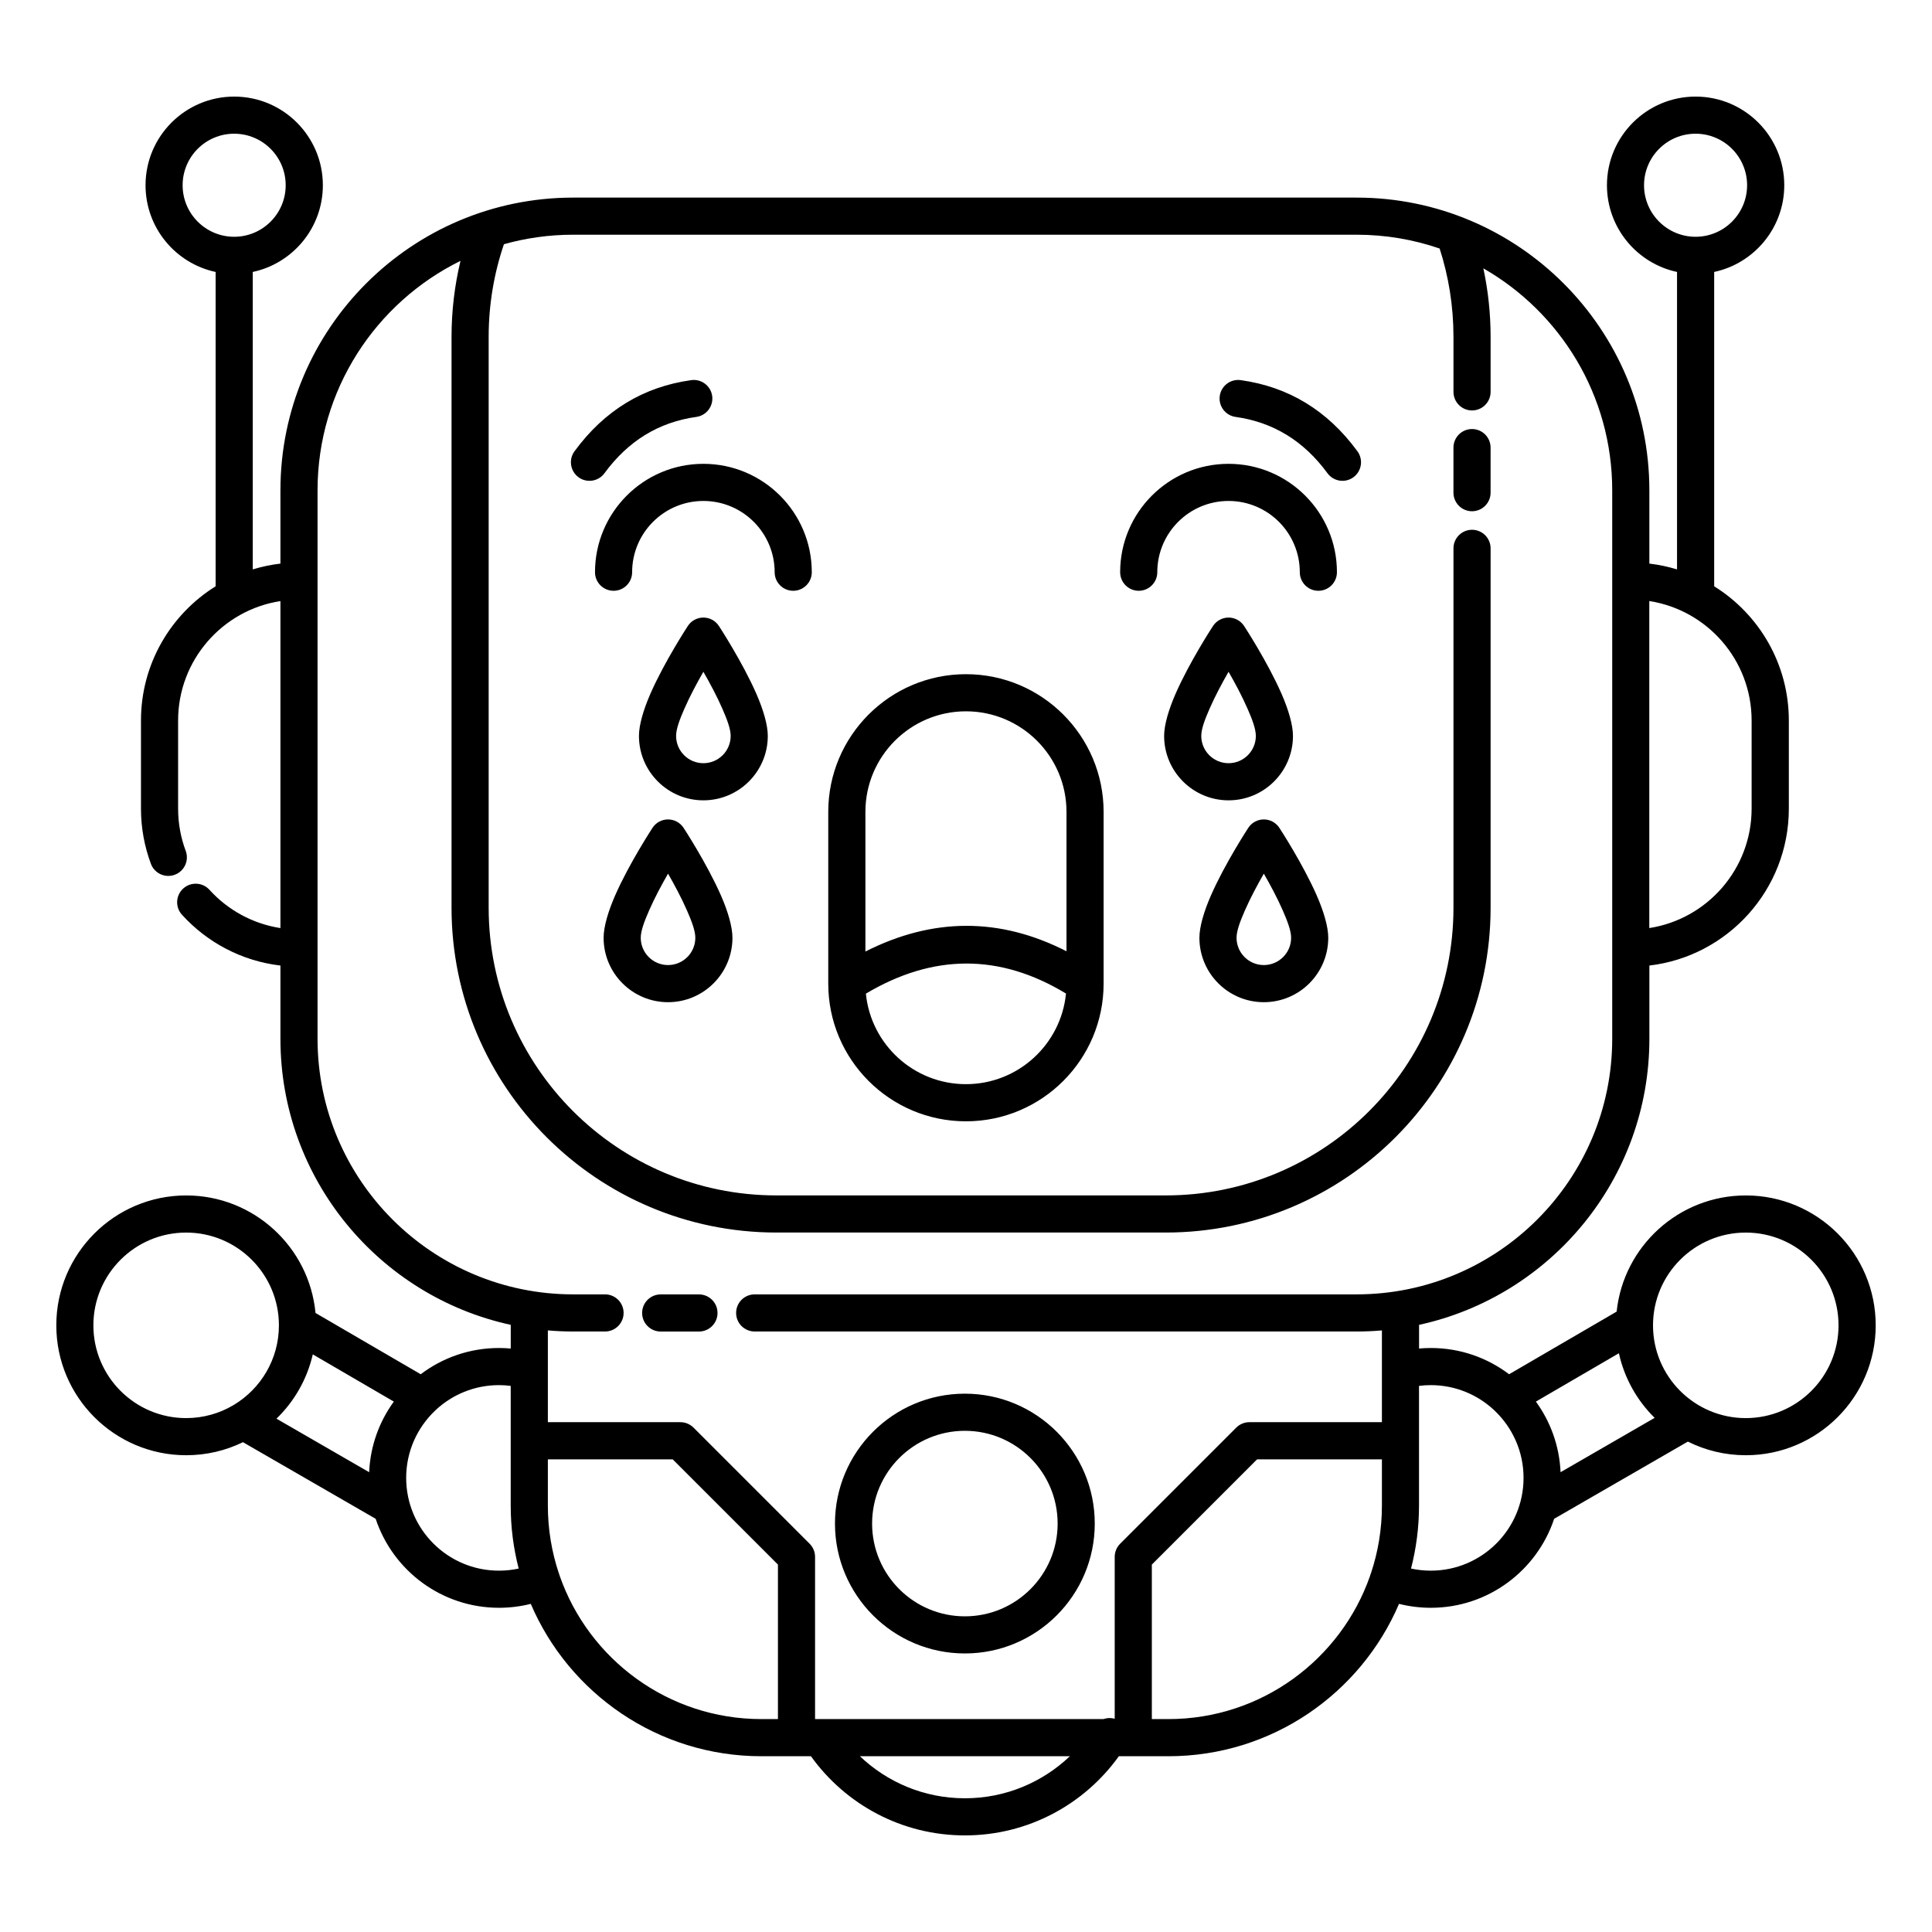 <?xml version="1.0" encoding="UTF-8"?>
<!-- Uploaded to: SVG Repo, www.svgrepo.com, Generator: SVG Repo Mixer Tools -->
<svg fill="#000000" width="800px" height="800px" version="1.1" viewBox="144 144 512 512" xmlns="http://www.w3.org/2000/svg">
 <path d="m588.43 216.07v78.824c-2.363-0.719-4.812-1.238-7.332-1.535v-19.406c0-42.82-34.766-77.586-77.586-77.586h-207.61c-42.82 0-77.586 34.766-77.586 77.586v19.406c-2.519 0.297-4.969 0.816-7.332 1.535v-78.824c10.613-2.262 18.578-11.695 18.578-22.977 0-12.969-10.527-23.496-23.496-23.496s-23.496 10.527-23.496 23.496c0 11.281 7.969 20.715 18.574 22.977v83.305c-11.875 7.394-19.785 20.566-19.785 35.574v23.34c0 5.148 0.934 10.082 2.637 14.641 0.949 2.543 3.785 3.84 6.328 2.887 2.547-0.949 3.84-3.785 2.891-6.328-1.305-3.488-2.016-7.262-2.016-11.199v-23.34c0-16.008 11.766-29.289 27.117-31.66v86.66c-7.41-1.145-13.988-4.836-18.809-10.145-1.824-2.012-4.938-2.164-6.949-0.34-2.012 1.824-2.164 4.941-0.336 6.949 6.625 7.301 15.789 12.258 26.094 13.465v19.406c0 37.141 26.156 68.223 61.035 75.812v6.277c-1.027-0.094-2.066-0.141-3.117-0.141-7.789 0-14.973 2.59-20.742 6.957l-27.879-16.238c-1.652-17.465-16.375-31.148-34.27-31.148-18.996 0-34.422 15.426-34.422 34.422 0 19 15.426 34.426 34.422 34.426 5.394 0 10.496-1.242 15.043-3.457l35.168 20.301c4.547 13.695 17.465 23.586 32.68 23.586 2.906 0 5.731-0.363 8.426-1.043 10.137 23.73 33.699 40.383 61.117 40.383h13.133c9.105 12.699 23.992 20.98 40.801 20.98 16.805 0 31.691-8.281 40.797-20.98h13.133c27.418 0 50.98-16.652 61.117-40.383 2.695 0.68 5.519 1.043 8.43 1.043 15.211 0 28.133-9.891 32.68-23.586l35.434-20.457c4.625 2.312 9.84 3.613 15.359 3.613 19 0 34.422-15.426 34.422-34.426 0-18.996-15.422-34.422-34.422-34.422-17.77 0-32.414 13.492-34.234 30.785l-28.5 16.602c-5.769-4.367-12.953-6.957-20.738-6.957-1.051 0-2.094 0.047-3.121 0.141v-6.277c34.879-7.59 61.035-38.672 61.035-75.812v-19.406c20.797-2.438 36.957-20.145 36.957-41.59v-23.34c0-15.008-7.91-28.18-19.785-35.574v-83.305c10.609-2.262 18.574-11.695 18.574-22.977 0-12.969-10.527-23.496-23.496-23.496s-23.496 10.527-23.496 23.496c0 11.281 7.969 20.715 18.578 22.977zm-160.91 393.35h-55.629c7.234 6.898 17.035 11.141 27.816 11.141 10.777 0 20.574-4.242 27.812-11.141zm-138.33-78.68v12.25c0 6.269 1.023 12.301 2.906 17.938 0.012 0.023 0.02 0.047 0.031 0.066 0.094 0.227 0.168 0.457 0.227 0.691 7.727 22.055 28.742 37.891 53.422 37.891h4.387v-40.945l-27.891-27.891zm236.33-320.88c-6.902-2.371-14.305-3.66-22.008-3.66h-207.61c-6.359 0-12.516 0.879-18.352 2.519-2.625 7.711-4.047 15.973-4.047 24.562v151.26c0 42.086 34.168 76.254 76.254 76.254h103.18c42.086 0 76.25-34.168 76.25-76.254v-95.223c0-2.715 2.207-4.922 4.922-4.922s4.918 2.207 4.918 4.922v95.223c0 47.516-38.574 86.094-86.09 86.094h-103.18c-47.516 0-86.094-38.578-86.094-86.094v-151.26c0-6.938 0.824-13.688 2.375-20.152-22.434 11.051-37.883 34.141-37.883 60.816v145.33c0 37.391 30.355 67.746 67.746 67.746h8.441c2.719 0 4.922 2.203 4.922 4.918 0 2.715-2.203 4.922-4.922 4.922h-8.441c-2.262 0-4.5-0.098-6.711-0.289v10.586 0.191 13.543h35.121c1.305 0 2.555 0.52 3.481 1.441l30.77 30.773c0.922 0.922 1.441 2.172 1.441 3.477v42.984h76.457c0.941-0.324 1.973-0.363 2.953-0.082v-42.902c0-1.305 0.52-2.555 1.441-3.477l30.773-30.773c0.922-0.922 2.172-1.441 3.477-1.441h35.121v-13.543-0.191-10.586c-2.211 0.191-4.449 0.289-6.711 0.289h-159.51c-2.719 0-4.922-2.207-4.922-4.922 0-2.715 2.203-4.918 4.922-4.918h159.51c37.391 0 67.746-30.355 67.746-67.746v-145.33c0-25.172-13.758-47.152-34.152-58.832 1.258 5.859 1.922 11.938 1.922 18.168v14.57c0 2.715-2.203 4.922-4.918 4.922s-4.922-2.207-4.922-4.922v-14.57c0-8.168-1.285-16.039-3.668-23.422zm-15.297 320.88h-33.082l-27.891 27.891v40.945h4.387c24.68 0 45.695-15.836 53.422-37.891 0.059-0.234 0.133-0.465 0.23-0.691 0.008-0.02 0.016-0.043 0.027-0.066 1.887-5.637 2.906-11.668 2.906-17.938zm-110.52-17.402c-19 0-34.426 15.422-34.426 34.422 0 18.996 15.426 34.422 34.426 34.422 18.996 0 34.422-15.426 34.422-34.422 0-19-15.426-34.422-34.422-34.422zm0 9.84c13.566 0 24.582 11.012 24.582 24.582 0 13.566-11.016 24.582-24.582 24.582-13.57 0-24.586-11.016-24.586-24.582 0-13.57 11.016-24.582 24.586-24.582zm140.23-5.5c-4.391-4.098-10.285-6.606-16.758-6.606-1.059 0-2.098 0.066-3.121 0.199v31.719c0 5.766-0.734 11.355-2.117 16.691 1.688 0.363 3.441 0.559 5.238 0.559 13.566 0 24.582-11.016 24.582-24.586 0-7-2.938-13.324-7.644-17.805-0.059-0.055-0.121-0.113-0.18-0.172zm-260.59-6.406c-1.02-0.133-2.062-0.199-3.117-0.199-6.477 0-12.371 2.508-16.762 6.606-0.059 0.059-0.121 0.117-0.18 0.172-4.707 4.481-7.644 10.805-7.644 17.805 0 13.57 11.016 24.586 24.586 24.586 1.797 0 3.547-0.195 5.234-0.559-1.383-5.336-2.117-10.926-2.117-16.691zm-52.449-8.348c-1.512 6.602-4.922 12.484-9.625 17.039l24.562 14.184c0.305-6.977 2.684-13.414 6.539-18.711zm346.13-0.301-21.996 12.812c3.856 5.297 6.234 11.734 6.539 18.711l24.934-14.398c-4.664-4.594-8.023-10.504-9.477-17.125zm33.625-31.98c13.566 0 24.582 11.016 24.582 24.582 0 13.57-11.016 24.586-24.582 24.586s-24.582-11.016-24.582-24.586c0-13.566 11.016-24.582 24.582-24.582zm-400.69 45.676c7.16-4.297 11.957-12.137 11.957-21.094 0-13.566-11.016-24.582-24.586-24.582-13.566 0-24.582 11.016-24.582 24.582 0 13.57 11.016 24.586 24.582 24.586 4.59 0 8.887-1.262 12.562-3.453l0.016-0.008c0.008-0.004 0.016-0.012 0.023-0.016zm113.13-19.449h10.141c2.715 0 4.922-2.207 4.922-4.922 0-2.715-2.207-4.918-4.922-4.918h-10.141c-2.715 0-4.918 2.203-4.918 4.918 0 2.715 2.203 4.922 4.918 4.922zm117.38-137.72c0-20.137-16.348-36.484-36.484-36.484s-36.488 16.348-36.488 36.484v45.52c0 20.137 16.352 36.488 36.488 36.488s36.484-16.352 36.484-36.488v-45.52zm-9.969 48.148c-17.676-10.719-35.355-10.488-53.031 0.027 1.336 13.461 12.703 23.988 26.516 23.988 13.82 0 25.195-10.543 26.516-24.016zm-101.35-43.918c-0.91-1.387-2.457-2.223-4.113-2.223s-3.203 0.836-4.113 2.223c0 0-6.199 9.453-9.922 17.957-1.852 4.231-3.039 8.301-3.039 11.18 0 9.426 7.652 17.074 17.074 17.074 9.422 0 17.07-7.648 17.07-17.074 0-2.879-1.184-6.949-3.035-11.18-3.723-8.504-9.922-17.957-9.922-17.957zm157.89 0c-0.91-1.387-2.453-2.223-4.113-2.223-1.656 0-3.203 0.836-4.113 2.223 0 0-6.195 9.453-9.918 17.957-1.855 4.231-3.039 8.301-3.039 11.18 0 9.426 7.648 17.074 17.07 17.074 9.426 0 17.074-7.648 17.074-17.074 0-2.879-1.184-6.949-3.039-11.18-3.723-8.504-9.922-17.957-9.922-17.957zm-162 12.145c1.676 2.914 3.555 6.414 5.019 9.758 1.211 2.766 2.211 5.356 2.211 7.234 0 3.992-3.238 7.234-7.231 7.234-3.992 0-7.234-3.242-7.234-7.234 0-1.879 1.004-4.469 2.215-7.234 1.461-3.344 3.344-6.844 5.019-9.758zm157.89 0c1.676 2.914 3.559 6.414 5.023 9.758 1.207 2.766 2.211 5.356 2.211 7.234 0 3.992-3.242 7.234-7.234 7.234-3.992 0-7.231-3.242-7.231-7.234 0-1.879 1-4.469 2.211-7.234 1.465-3.344 3.348-6.844 5.019-9.758zm-52.297 20.57v-36.945c0-14.707-11.941-26.645-26.645-26.645-14.707 0-26.645 11.938-26.645 26.645v37.012c17.762-8.984 35.523-9.148 53.289-0.066zm154.45-92.809v86.66c15.352-2.371 27.117-15.652 27.117-31.66v-23.34c0-16.008-11.766-29.289-27.117-31.66zm-246.57 6.598c-0.906-1.387-2.453-2.223-4.113-2.223-1.656 0-3.203 0.836-4.109 2.223 0 0-6.199 9.453-9.922 17.957-1.855 4.231-3.039 8.301-3.039 11.18 0 9.426 7.648 17.074 17.07 17.074 9.426 0 17.074-7.648 17.074-17.074 0-2.879-1.184-6.949-3.039-11.18-3.723-8.504-9.922-17.957-9.922-17.957zm139.18 0c-0.91-1.387-2.457-2.223-4.113-2.223-1.66 0-3.203 0.836-4.113 2.223 0 0-6.199 9.453-9.922 17.957-1.852 4.231-3.039 8.301-3.039 11.18 0 9.426 7.652 17.074 17.074 17.074 9.422 0 17.07-7.648 17.07-17.074 0-2.879-1.184-6.949-3.039-11.18-3.719-8.504-9.918-17.957-9.918-17.957zm-143.29 12.145c1.676 2.914 3.559 6.414 5.023 9.758 1.207 2.766 2.211 5.356 2.211 7.234 0 3.992-3.242 7.234-7.234 7.234-3.988 0-7.231-3.242-7.231-7.234 0-1.879 1.004-4.469 2.211-7.234 1.465-3.344 3.348-6.844 5.019-9.758zm139.18 0c1.676 2.914 3.555 6.414 5.019 9.758 1.211 2.766 2.211 5.356 2.211 7.234 0 3.992-3.238 7.234-7.231 7.234-3.992 0-7.234-3.242-7.234-7.234 0-1.879 1.004-4.469 2.215-7.234 1.461-3.344 3.344-6.844 5.019-9.758zm-110.45-26.387c0-15.852-12.871-28.723-28.727-28.723-15.852 0-28.723 12.871-28.723 28.723 0 2.719 2.207 4.922 4.922 4.922s4.918-2.203 4.918-4.922c0-10.422 8.461-18.883 18.883-18.883 10.426 0 18.887 8.461 18.887 18.883 0 2.719 2.203 4.922 4.918 4.922s4.922-2.203 4.922-4.922zm139.17 0c0-15.852-12.871-28.723-28.723-28.723-15.855 0-28.727 12.871-28.727 28.723 0 2.719 2.207 4.922 4.922 4.922s4.922-2.203 4.922-4.922c0-10.422 8.461-18.883 18.883-18.883 10.422 0 18.883 8.461 18.883 18.883 0 2.719 2.203 4.922 4.918 4.922 2.719 0 4.922-2.203 4.922-4.922zm40.719-21.078v-11.945c0-2.719-2.203-4.922-4.918-4.922s-4.922 2.203-4.922 4.922v11.945c0 2.715 2.207 4.922 4.922 4.922s4.918-2.207 4.918-4.922zm-67.578-20.078c9.914 1.383 18.047 6.324 24.352 14.926 1.605 2.191 4.688 2.668 6.879 1.062 2.188-1.605 2.664-4.688 1.059-6.879-7.996-10.91-18.355-17.102-30.93-18.855-2.691-0.375-5.18 1.504-5.555 4.191-0.375 2.691 1.504 5.18 4.195 5.555zm-144.26-9.746c-12.578 1.754-22.938 7.945-30.934 18.855-1.605 2.191-1.129 5.273 1.062 6.879 2.188 1.605 5.269 1.129 6.875-1.062 6.305-8.602 14.438-13.543 24.355-14.926 2.688-0.375 4.566-2.863 4.191-5.555-0.375-2.688-2.863-4.566-5.551-4.191zm266.16-65.305c7.535 0 13.656 6.117 13.656 13.656 0 7.535-6.121 13.656-13.656 13.656s-13.656-6.121-13.656-13.656c0-7.539 6.121-13.656 13.656-13.656zm-387.29 0c7.539 0 13.656 6.117 13.656 13.656 0 7.535-6.117 13.656-13.656 13.656-7.535 0-13.656-6.121-13.656-13.656 0-7.539 6.121-13.656 13.656-13.656z" fill-rule="evenodd"/>
</svg>